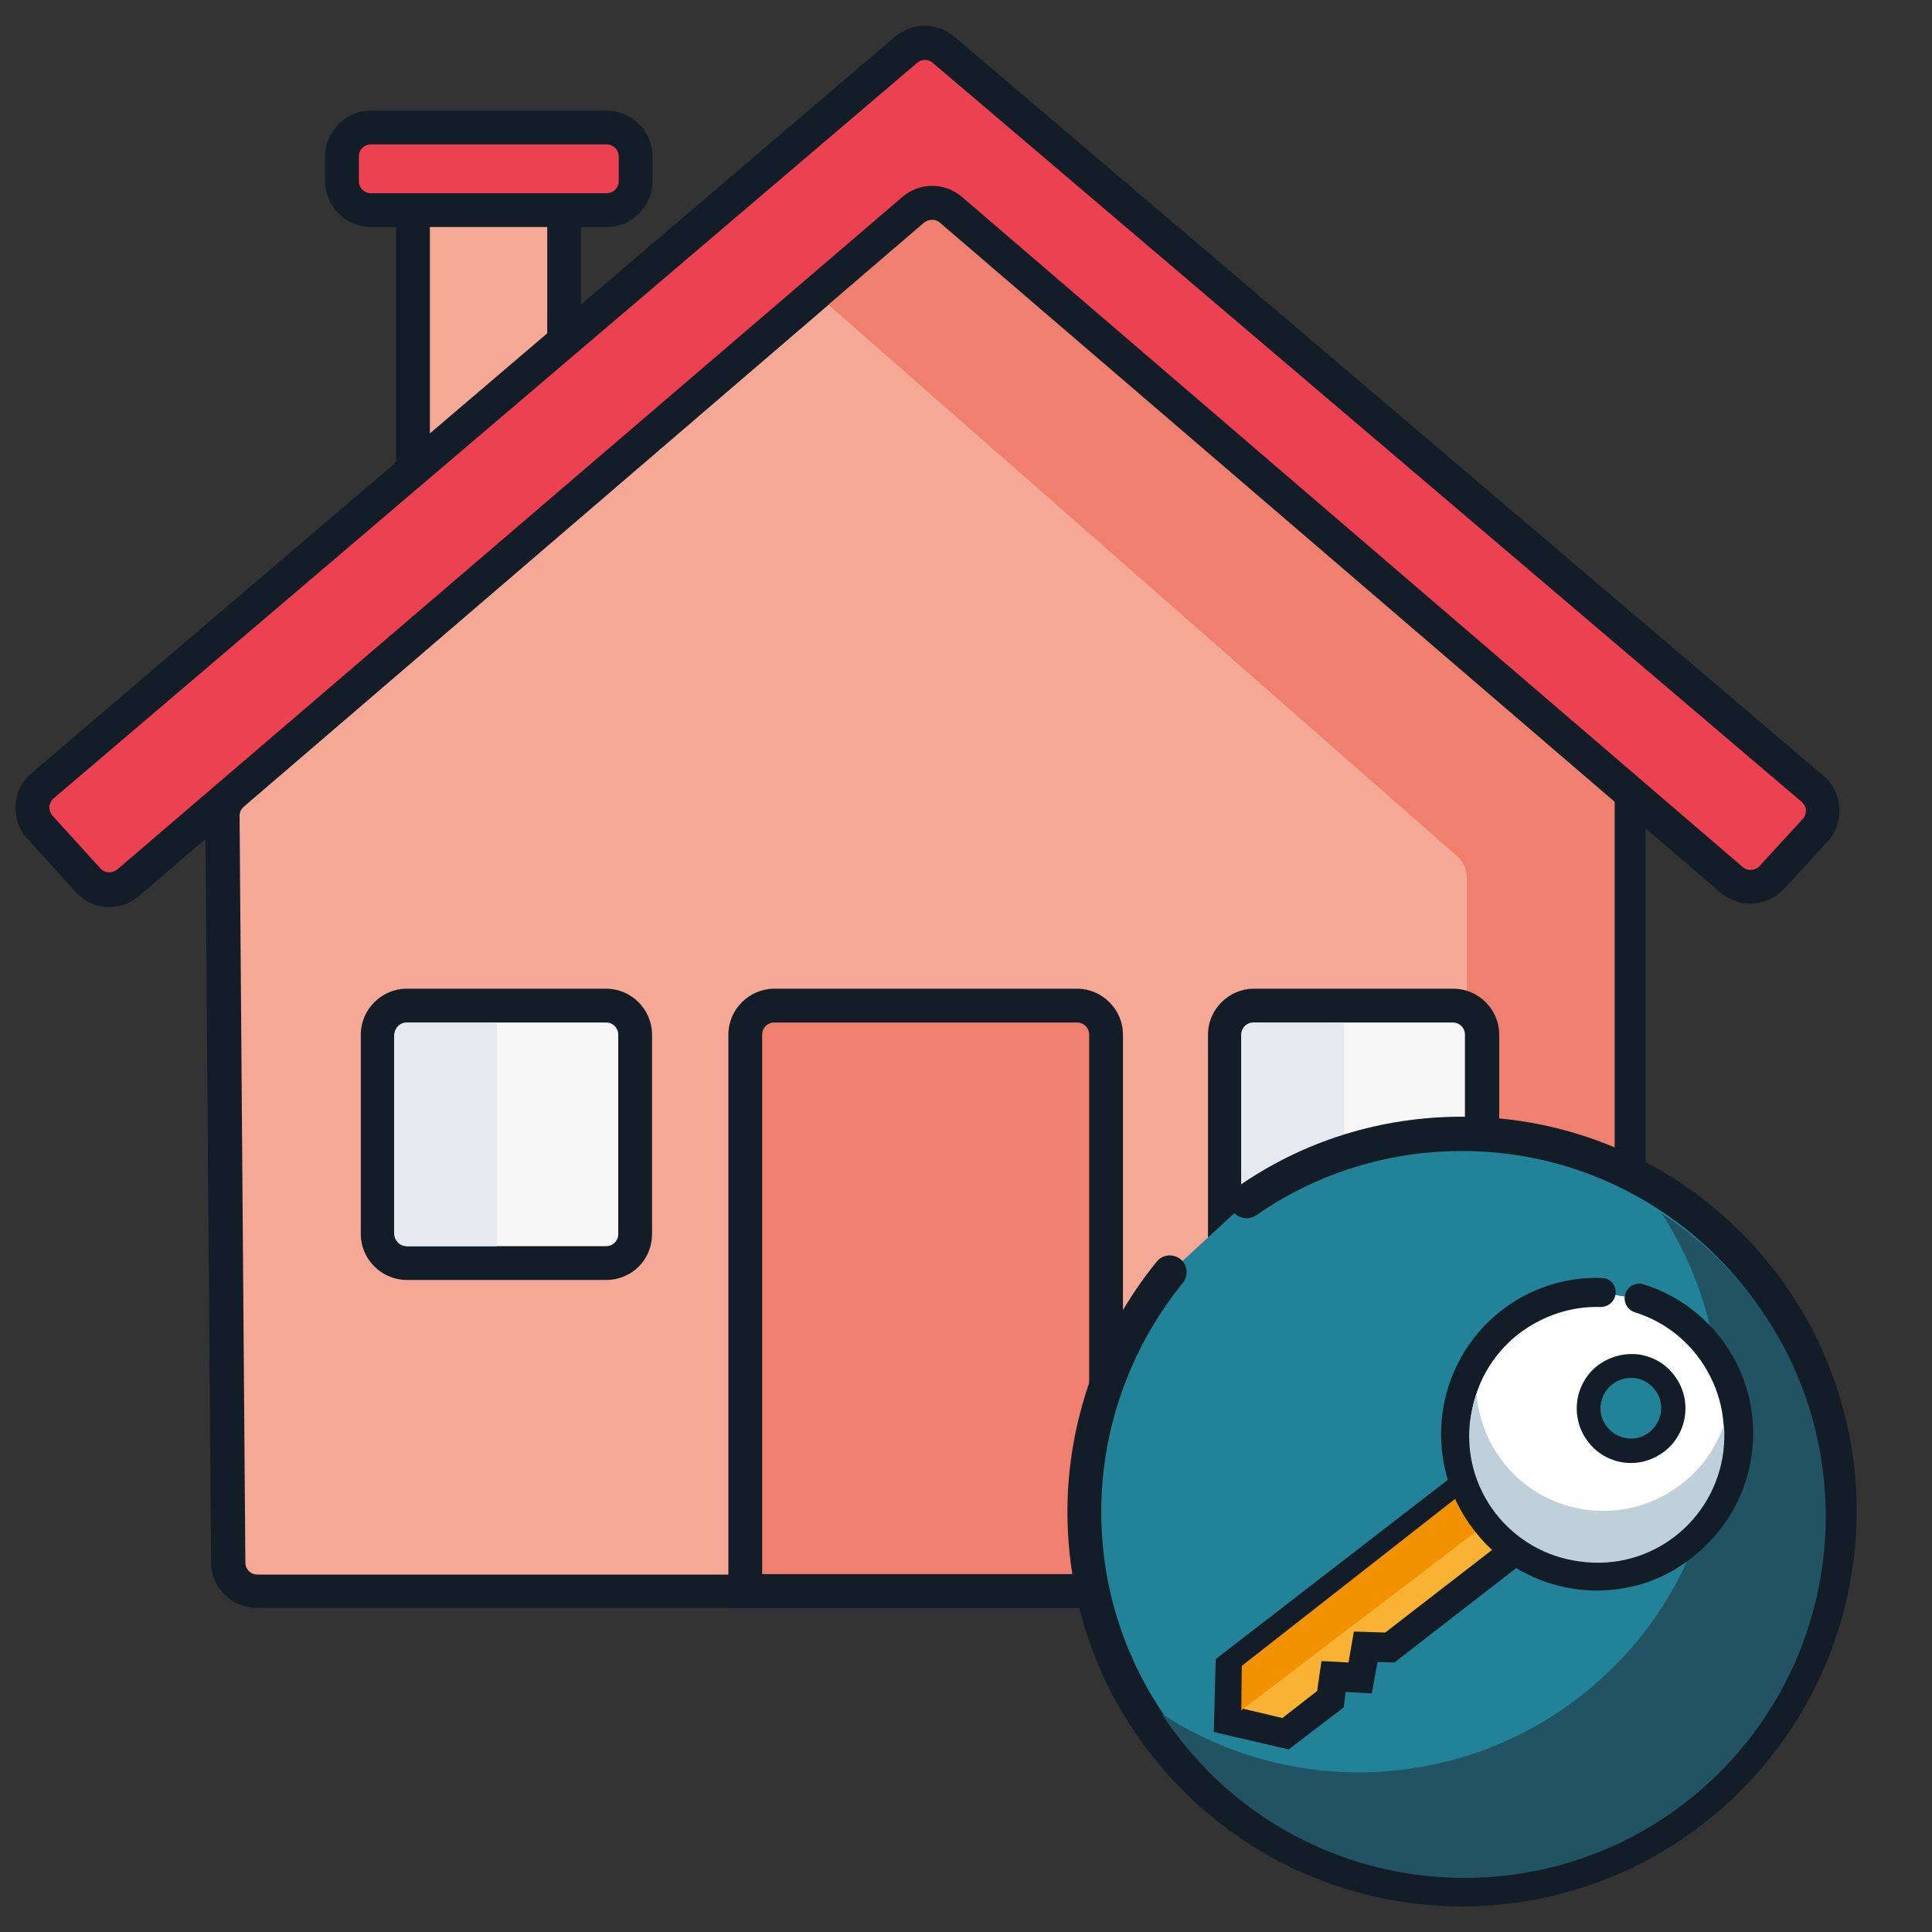 <?xml version="1.0" encoding="utf-8"?>
<!-- Generator: Adobe Illustrator 25.2.1, SVG Export Plug-In . SVG Version: 6.00 Build 0)  -->
<svg version="1.1" id="Capa_1" xmlns="http://www.w3.org/2000/svg" xmlns:xlink="http://www.w3.org/1999/xlink" x="0px" y="0px"
	 width="400px" height="400px" viewBox="0 0 400 400" style="enable-background:new 0 0 400 400;" xml:space="preserve">
<rect x="0" y="0" width="400" height="400" fill="#333333" stroke="none"/>
<style type="text/css">
	.st0{fill:#F5A896;}
	.st1{fill:#121D27;}
	.st2{fill:#EC4150;}
	.st3{fill:#EF806F;}
	.st4{fill:#F6F6F6;}
	.st5{fill:#E4EAEF;}
	.st6{fill:#218298;}
	.st7{fill:#215363;}
	.st8{fill:#F9B233;}
	.st9{fill:#F39200;}
	.st10{fill:#FFFFFF;}
	.st11{fill:#BFD0DB;}
</style>
<g>
	<g>
		<g>
			<path class="st0" d="M53.2,329.4h277.9c3.3,0,6-2.7,6-6V166.9c0-1.8-0.8-3.4-2.1-4.6L196.7,43.6c-2.2-1.9-5.6-1.9-7.8,0
				L48.2,164.3c-1.3,1.2-2.1,2.8-2.1,4.6l1.2,154.6C47.3,326.8,49.9,329.4,53.2,329.4z"/>
			<path class="st1" d="M331.2,332.9H53.2c-5.2,0-9.5-4.2-9.5-9.4l-1.2-154.6c0-2.8,1.2-5.5,3.3-7.3L186.6,41
				c3.6-3.1,8.8-3.1,12.4,0l138.4,118.8c2.1,1.8,3.3,4.4,3.3,7.2v156.5C340.7,328.7,336.4,332.9,331.2,332.9z M192.7,45.7
				c-0.6,0-1.2,0.2-1.6,0.6L50.5,167c-0.6,0.5-0.9,1.2-0.9,1.9l1.2,154.6c0,1.4,1.1,2.5,2.5,2.5h277.9c1.4,0,2.5-1.1,2.5-2.5V166.9
				c0-0.7-0.3-1.4-0.9-1.9L194.4,46.3C193.9,45.9,193.3,45.7,192.7,45.7z"/>
		</g>
		<g>
			<path class="st0" d="M110.9,103.1H91.5c-3.3,0-6-2.7-6-6V42c0-3.3,2.7-6,6-6h19.3c3.3,0,6,2.7,6,6v55.1
				C116.9,100.4,114.2,103.1,110.9,103.1z"/>
			<path class="st1" d="M110.9,106.6H91.5c-5.2,0-9.5-4.3-9.5-9.5V42c0-5.2,4.3-9.5,9.5-9.5h19.3c5.2,0,9.5,4.3,9.5,9.5v55.1
				C120.4,102.3,116.1,106.6,110.9,106.6z M91.5,39.5c-1.4,0-2.5,1.1-2.5,2.5v55.1c0,1.4,1.1,2.5,2.5,2.5h19.3
				c1.4,0,2.5-1.1,2.5-2.5V42c0-1.4-1.1-2.5-2.5-2.5H91.5z"/>
		</g>
		<g>
			<path class="st2" d="M125.6,43.5H76.8c-3.3,0-6-2.7-6-6v-5.1c0-3.3,2.7-6,6-6h48.8c3.3,0,6,2.7,6,6v5.1
				C131.6,40.8,128.9,43.5,125.6,43.5z"/>
			<path class="st1" d="M125.6,47H76.8c-5.2,0-9.5-4.3-9.5-9.5v-5.1c0-5.2,4.3-9.5,9.5-9.5h48.8c5.2,0,9.5,4.3,9.5,9.5v5.1
				C135.1,42.7,130.8,47,125.6,47z M76.8,29.9c-1.4,0-2.5,1.1-2.5,2.5v5.1c0,1.4,1.1,2.5,2.5,2.5h48.8c1.4,0,2.5-1.1,2.5-2.5v-5.1
				c0-1.4-1.1-2.5-2.5-2.5H76.8z"/>
		</g>
		<g>
			<path class="st3" d="M229,329.4h-74.7V214.2c0-3.3,2.7-6,6-6H223c3.3,0,6,2.7,6,6V329.4z"/>
			<path class="st1" d="M232.5,332.9h-81.7V214.2c0-5.2,4.3-9.5,9.5-9.5H223c5.2,0,9.5,4.3,9.5,9.5V332.9z M157.8,325.9h67.7V214.2
				c0-1.4-1.1-2.5-2.5-2.5h-62.7c-1.4,0-2.5,1.1-2.5,2.5V325.9z"/>
		</g>
		<g>
			<g>
				<path class="st4" d="M125.5,261.5H84.2c-3.3,0-6-2.7-6-6v-41.3c0-3.3,2.7-6,6-6h41.3c3.3,0,6,2.7,6,6v41.3
					C131.5,258.9,128.8,261.5,125.5,261.5z"/>
				<path class="st1" d="M125.5,265H84.2c-5.2,0-9.5-4.3-9.5-9.5v-41.3c0-5.2,4.3-9.5,9.5-9.5h41.3c5.2,0,9.5,4.3,9.5,9.5v41.3
					C135,260.8,130.8,265,125.5,265z M84.2,211.7c-1.4,0-2.5,1.1-2.5,2.5v41.3c0,1.4,1.1,2.5,2.5,2.5h41.3c1.4,0,2.5-1.1,2.5-2.5
					v-41.3c0-1.4-1.1-2.5-2.5-2.5H84.2z"/>
			</g>
			<path class="st5" d="M102.9,211.7V258H84.3c-1.5,0-2.7-1.2-2.7-2.7v-40.8c0-1.5,1.2-2.7,2.7-2.7H102.9z"/>
		</g>
		<path class="st3" d="M192,42.1l142.3,123.5v157.3c0,1.7-1.4,3-3,3h-27.6V181.8c0-1.8-0.8-3.5-2.1-4.6L168.8,60.7L192,42.1"/>
		<g>
			<path class="st2" d="M8.8,162.7L187.6,10.2c2.2-1.9,5.5-1.9,7.8,0l179.9,153c2.6,2.2,2.8,6.1,0.5,8.6l-8.9,9.7
				c-2.2,2.4-5.9,2.6-8.3,0.5L196.8,43.5c-2.2-1.9-5.6-1.9-7.8,0L26.6,182.8c-2.5,2.1-6.2,1.9-8.3-0.5l-10-11
				C6,168.8,6.2,164.9,8.8,162.7z"/>
			<path class="st1" d="M22.7,187.8c-2.6,0-5.1-1-7-3.1l-10-11c-1.8-1.9-2.6-4.4-2.5-7c0.2-2.6,1.3-5,3.3-6.6L185.3,7.6
				c3.6-3,8.7-3,12.3,0l179.9,153c2,1.7,3.2,4.1,3.3,6.7c0.2,2.6-0.7,5.1-2.5,7l-8.9,9.7c-3.5,3.8-9.3,4.1-13.2,0.8L194.6,46.1
				c-0.9-0.8-2.3-0.8-3.3,0L28.9,185.4C27.1,187,24.9,187.8,22.7,187.8z M11.1,165.3c-0.5,0.4-0.8,1.1-0.9,1.7
				c0,0.7,0.2,1.3,0.6,1.8l10,11c0.9,1,2.4,1.1,3.5,0.2L186.8,40.8c3.6-3.1,8.8-3.1,12.4,0l161.6,138.7c1,0.9,2.6,0.8,3.5-0.2
				l8.9-9.7c0.5-0.5,0.7-1.2,0.7-1.8c0-0.7-0.4-1.3-0.9-1.8l-179.9-153c-0.9-0.8-2.3-0.8-3.2,0L11.1,165.3z"/>
		</g>
		<g>
			<g>
				<path class="st4" d="M300.9,261.5h-41.3c-3.3,0-6-2.7-6-6v-41.3c0-3.3,2.7-6,6-6h41.3c3.3,0,6,2.7,6,6v41.3
					C306.9,258.9,304.2,261.5,300.9,261.5z"/>
				<path class="st1" d="M300.9,265h-41.3c-5.2,0-9.5-4.3-9.5-9.5v-41.3c0-5.2,4.3-9.5,9.5-9.5h41.3c5.2,0,9.5,4.3,9.5,9.5v41.3
					C310.4,260.8,306.1,265,300.9,265z M259.5,211.7c-1.4,0-2.5,1.1-2.5,2.5v41.3c0,1.4,1.1,2.5,2.5,2.5h41.3c1.4,0,2.5-1.1,2.5-2.5
					v-41.3c0-1.4-1.1-2.5-2.5-2.5H259.5z"/>
			</g>
			<path class="st5" d="M278.3,211.7V258h-18.6c-1.5,0-2.7-1.2-2.7-2.7v-40.8c0-1.5,1.2-2.7,2.7-2.7H278.3z"/>
		</g>
	</g>
	<g>
		<g>
			<path class="st6" d="M258,248.9c12.7-8.8,28-14,44.6-14c43.2,0,78.2,35,78.2,78.2s-35,78.2-78.2,78.2s-78.2-35-78.2-78.2
				c0-18.8,6.6-36.1,17.7-49.5"/>
			<path class="st1" d="M302.7,394.7c-45,0-81.7-36.6-81.7-81.7c0-18.8,6.6-37.2,18.5-51.8c1.2-1.5,3.4-1.7,4.9-0.5
				c1.5,1.2,1.7,3.4,0.5,4.9C234,279,228,295.8,228,313c0,41.2,33.5,74.7,74.7,74.7s74.7-33.5,74.7-74.7s-33.5-74.7-74.7-74.7
				c-15.3,0-30.1,4.6-42.6,13.3c-1.6,1.1-3.8,0.7-4.9-0.9c-1.1-1.6-0.7-3.8,0.9-4.9c13.7-9.6,29.8-14.6,46.6-14.6
				c45,0,81.7,36.6,81.7,81.7C384.3,358.1,347.7,394.7,302.7,394.7z"/>
		</g>
		<path class="st7" d="M356.1,261c-3.8-3.8-7.8-7-12.1-9.8c18.9,29,15.6,68.3-9.8,93.8c-25.5,25.5-64.7,28.8-93.7,9.8
			c2.8,4.3,6.1,8.3,9.8,12.1c29.2,29.2,76.6,29.2,105.8,0C385.3,337.6,385.3,290.2,356.1,261L356.1,261z M356.1,261"/>
	</g>
	<g>
		<g>
			<polygon class="st8" points="303.8,306.9 254.7,344.9 254.4,356.2 266.1,358.9 275.4,351.7 276.1,347 281.6,347.3 282.7,340.9 
				287.7,341 314.3,320.5 			"/>
			<path class="st1" d="M266.8,362.2l-15.5-3.6l0.4-15.1l52.7-40.7l14.1,18.3l-29.8,23.1l-3.5-0.1l-1.2,6.5l-5.4-0.3l-0.4,3.2
				L266.8,362.2z M257.5,353.8l8,1.9l7.2-5.6l0.9-6.2l5.6,0.3l1.1-6.4l6.5,0.2l23.4-18.1l-6.8-8.8l-45.7,35.3L257.5,353.8z"/>
		</g>
		<polygon class="st9" points="303.6,308.5 257.1,344.9 257,354.1 308.5,314.9 		"/>
		<g>
			<path class="st10" d="M339.5,269c5.5,1.7,10.6,5.1,14.4,10c9.9,12.8,7.5,31.2-5.3,41.2c-12.8,9.9-31.2,7.5-41.2-5.3
				c-9.9-12.8-7.5-31.2,5.3-41.2c5.6-4.3,12.2-6.3,18.8-6.1"/>
			<path class="st1" d="M330.7,329.3c-9.7,0-19.3-4.3-25.6-12.6c-10.9-14.1-8.3-34.5,5.8-45.4c5.9-4.6,13.3-7,20.7-6.7
				c1.7,0,3,1.4,2.9,3.1s-1.5,2.9-3.1,2.9c-6.1-0.2-12,1.8-16.9,5.5c-11.5,8.9-13.6,25.5-4.7,36.9c8.9,11.5,25.5,13.6,36.9,4.7
				c5.6-4.3,9.1-10.5,10-17.5c0.9-7-1-13.9-5.3-19.5c-3.3-4.3-7.8-7.4-12.9-9c-1.6-0.5-2.5-2.2-2-3.8c0.5-1.6,2.2-2.5,3.8-2
				c6.3,2,11.8,5.8,15.9,11.1c5.3,6.8,7.6,15.3,6.5,23.9c-1.1,8.6-5.5,16.2-12.3,21.5C344.6,327.1,337.6,329.3,330.7,329.3z"/>
		</g>
		<path class="st11" d="M356.8,300.6c0.2-1.9,0.3-3.7,0.1-5.5c-4,11.5-15.7,19.1-28.3,17.5c-12.6-1.6-21.9-11.8-22.9-24
			c-0.6,1.7-1,3.5-1.3,5.3c-1.9,14.4,8.3,27.6,22.8,29.4C341.7,325.3,354.9,315.1,356.8,300.6L356.8,300.6z M356.8,300.6"/>
		<g>
			<circle class="st6" cx="337.6" cy="291.6" r="8.8"/>
			<path class="st1" d="M337.7,302.9c-3.4,0-6.7-1.5-8.9-4.4c-3.8-4.9-2.9-12,2-15.8c2.4-1.8,5.3-2.6,8.3-2.3c3,0.4,5.7,1.9,7.5,4.3
				c3.8,4.9,2.9,12-2,15.8C342.5,302.1,340.1,302.9,337.7,302.9z M337.6,285.3c-1.4,0-2.7,0.5-3.8,1.3c-2.7,2.1-3.3,6.1-1.1,8.8
				c2.1,2.7,6.1,3.3,8.8,1.1c2.7-2.1,3.3-6.1,1.1-8.8c-1-1.3-2.5-2.2-4.2-2.4C338.2,285.3,337.9,285.3,337.6,285.3z"/>
		</g>
	</g>
</g>
</svg>

